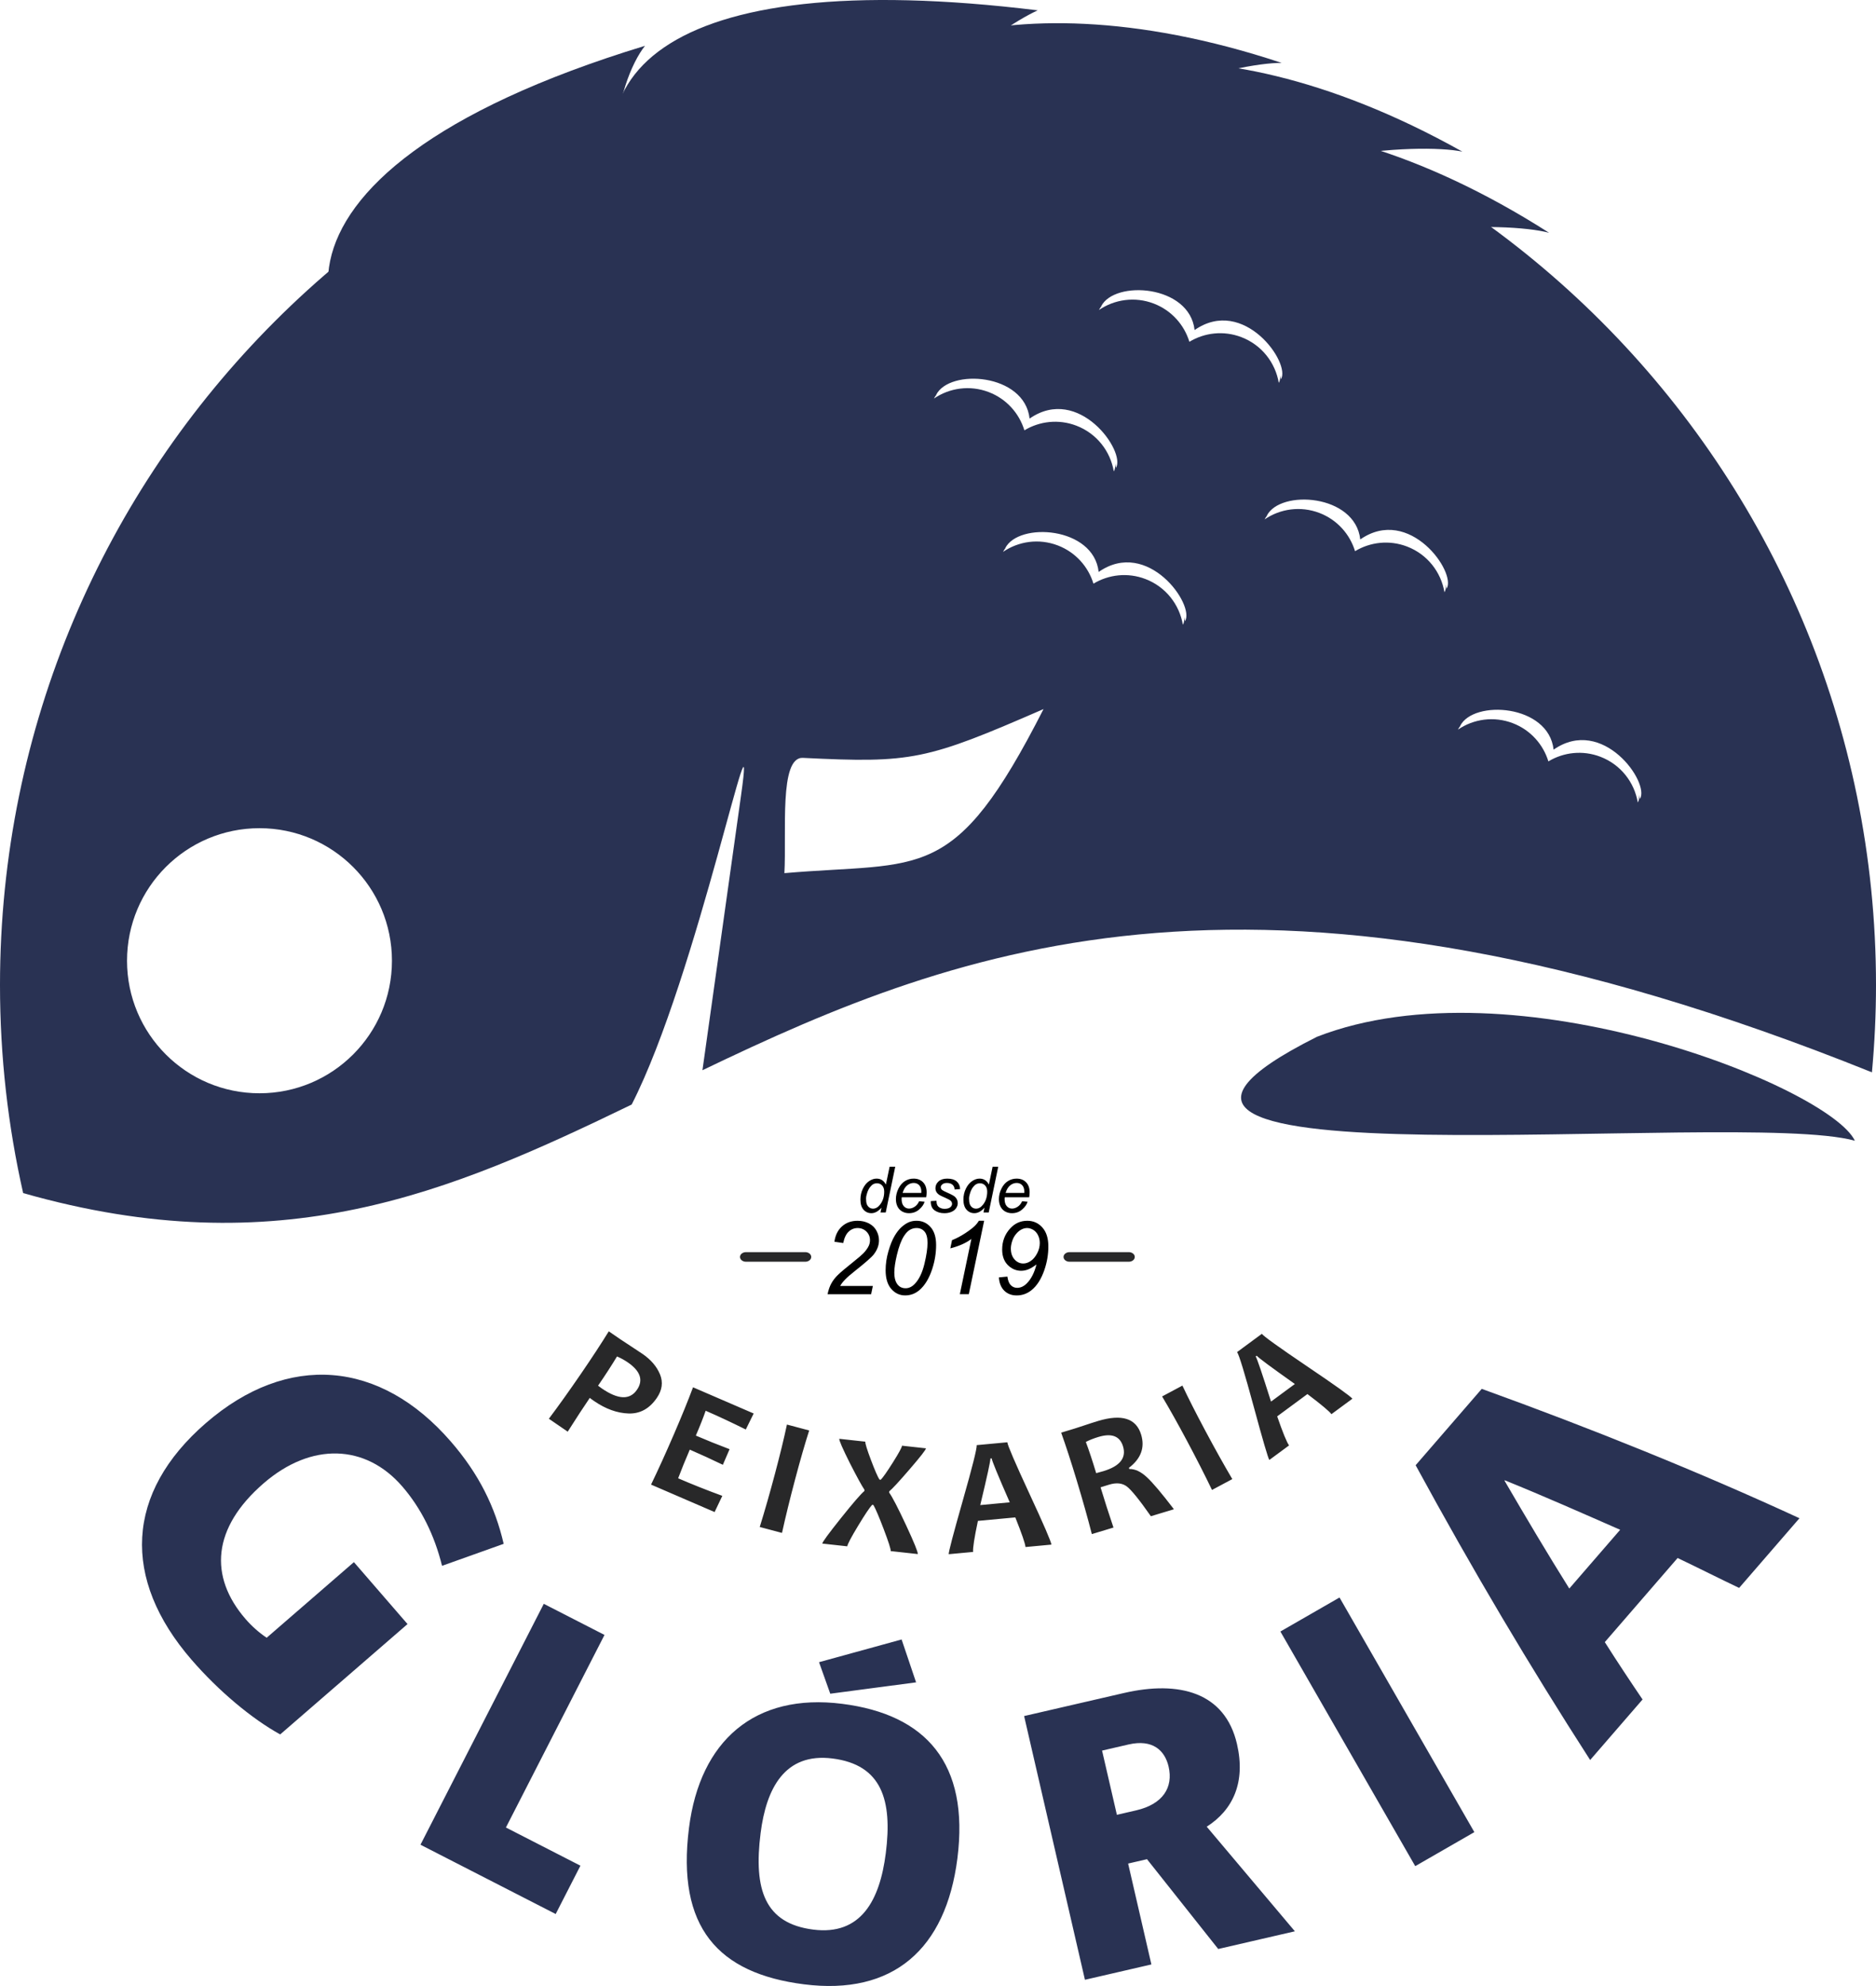 <?xml version="1.0" encoding="UTF-8"?><svg id="Camada_1" xmlns="http://www.w3.org/2000/svg" width="194" height="205.25" viewBox="0 0 194 205.25"><defs><style>.cls-1,.cls-2{fill:#282829;}.cls-3,.cls-4{fill:#293253;}.cls-2,.cls-4{fill-rule:evenodd;}</style></defs><g id="Camada_1-2"><path class="cls-4" d="m191.814,117.894c-12.118-3.386-87.666,5.306-55.616-10.746,20.359-7.915,53.007,5.231,55.616,10.746Z"/><path class="cls-4" d="m97,4.811c53.572,0,97,43.428,97,97,0,3.04-.147,6.045-.42,9.014-62.866-25.29-94.216-13.051-120.939-.217l3.987-28.367c1.788-12.719-4.513,18.655-11.306,31.913-18.756,9.077-36.406,16.699-62.928,9.151-1.565-6.914-2.394-14.107-2.394-21.494C0,48.239,43.428,4.811,97,4.811l-0.0 0Zm-13.965,73.515c11.284.56,12.747.236,24.878-5.043-9.265,18.203-12.494,15.727-26.798,16.957.237-4.229-.565-12.037,1.92-11.915Zm39.506-14.127c-.024-.142-.053-.283-.087-.423.033.32-.008.593-.133.791-.351-2.075-1.758-3.917-3.866-4.724-1.841-.705-3.812-.466-5.379.479-.535-1.75-1.842-3.244-3.683-3.95-1.957-.749-4.059-.433-5.668.664.069-.139.155-.268.254-.39l-.034.022c1.367-2.753,9.155-2.249,9.669,2.441,5.084-3.536,9.986,3.429,8.928,5.09v0Zm27.053-3.358c-.024-.142-.053-.283-.087-.422.033.32-.008.593-.133.79-.351-2.075-1.758-3.917-3.867-4.724-1.841-.705-3.812-.466-5.379.479-.535-1.75-1.842-3.244-3.684-3.95-1.957-.749-4.059-.433-5.668.664.069-.139.154-.268.254-.39l-.033.022c1.367-2.753,9.155-2.249,9.669,2.441,5.084-3.537,9.986,3.429,8.928,5.09Zm-34.195-12.49c-.024-.142-.053-.283-.087-.422.033.32-.008.593-.133.79-.351-2.075-1.758-3.916-3.866-4.724-1.841-.705-3.812-.466-5.379.479-.535-1.75-1.842-3.244-3.684-3.95-1.957-.749-4.059-.433-5.668.664.069-.139.155-.268.254-.39l-.034.022c1.367-2.753,9.155-2.249,9.669,2.441,5.084-3.537,9.986,3.429,8.928,5.09h0Zm17.063-9.15c-.024-.142-.053-.282-.087-.422.033.32-.008.592-.134.79-.351-2.075-1.758-3.917-3.866-4.724-1.841-.705-3.812-.466-5.379.479-.535-1.75-1.842-3.244-3.683-3.95-1.957-.749-4.059-.433-5.668.664.069-.139.155-.268.254-.39l-.034.022c1.368-2.753,9.155-2.249,9.669,2.441,5.084-3.536,9.986,3.43,8.928,5.09h0Zm37.125,43.367c-.024-.142-.053-.283-.087-.423.033.32-.008.593-.134.79-.351-2.075-1.758-3.917-3.866-4.724-1.841-.705-3.812-.466-5.379.479-.535-1.75-1.842-3.244-3.683-3.95-1.957-.749-4.059-.433-5.668.664.069-.139.155-.269.255-.391l-.034.022c1.367-2.753,9.155-2.248,9.669,2.441,5.084-3.536,9.986,3.429,8.928,5.09h0Zm-142.753,3.026c7.565,0,13.698,6.133,13.698,13.698s-6.133,13.698-13.698,13.698-13.698-6.133-13.698-13.698,6.133-13.698,13.698-13.698Z"/><path class="cls-4" d="m69.011,32.811c-8.543-12.597-5.129-24.509-2.31-28.077-44.084,13.426-36.109,33.344-19.908,37.499,7.572-2.998,14.965-6.113,22.218-9.422h-0Z"/><path class="cls-4" d="m87.701,23.017c4.05-11.662,15.15-19.911,19.612-21.948-39.115-4.79-50.382,7.117-40.742,23.753,7.042-.453,14.057-1.038,21.13-1.805Z"/><path class="cls-4" d="m103.571,20.659c8.061-10.28,24.431-14.223,28.974-14.155-30.476-10.13-48.253.896-44.2,7.207,4.994,2.461,10.041,4.782,15.226,6.948h-0Z"/><path class="cls-4" d="m120.104,24.111c9.854-8.576,26.674-9.362,31.122-8.439C123.207-.021,103.67,7.455,106.46,14.417c4.441,3.358,8.96,6.589,13.644,9.694h-0Z"/><path class="cls-4" d="m128.642,30.698c10.33-7.996,27.168-7.816,31.555-6.638-27.072-17.277-47.006-10.934-44.621-3.823,4.24,3.608,8.567,7.093,13.065,10.461Z"/><path class="cls-1" d="m67.921,144.48c-.757,1.103-1.727,1.64-2.911,1.604-1.182-.038-2.371-.463-3.564-1.281-.218-.15-.369-.26-.454-.333-.596.869-1.356,2.033-2.284,3.493l-1.949-1.336c.975-1.295,2.086-2.849,3.33-4.663,1.141-1.665,2.096-3.123,2.865-4.372l1.208.828c.17.117.503.338.998.657.495.319.919.599,1.277.844.879.602,1.483,1.31,1.817,2.123.333.814.223,1.625-.333,2.435l-0-0Zm-2.052-.846c.679-.99.362-1.935-.952-2.836-.327-.224-.698-.43-1.111-.609-.549.908-1.202,1.916-1.961,3.022.111.087.24.182.394.288,1.689,1.158,2.897,1.203,3.629.135v-0Zm8.826,10.963l-.797,1.673-6.572-2.837c.737-1.527,1.528-3.265,2.37-5.216.809-1.874,1.466-3.489,1.971-4.841l6.271,2.707-.815,1.656c-1.51-.749-2.894-1.396-4.149-1.938-.26.739-.597,1.594-1.017,2.566,1.076.464,2.24.933,3.49,1.406l-.696,1.613c-1.183-.57-2.324-1.094-3.42-1.567-.451,1.044-.853,2.034-1.203,2.962,1.41.609,2.931,1.215,4.568,1.815h0Zm6.172,3.828l-2.301-.611c.516-1.663,1.042-3.499,1.576-5.508.526-1.979.937-3.673,1.236-5.079l2.301.611c-.433,1.35-.915,3.022-1.447,5.023-.543,2.043-.997,3.898-1.365,5.565Zm14.041,2.187l-2.8-.307c.021-.194-.22-.946-.717-2.254-.486-1.278-.842-2.115-1.07-2.512l-.134-.015c-.276.302-.763,1.031-1.459,2.183-.716,1.181-1.085,1.883-1.109,2.105l-2.586-.284c.018-.168.664-1.048,1.936-2.639,1.273-1.593,2.079-2.522,2.418-2.791l.014-.125c-.262-.378-.763-1.291-1.502-2.736-.758-1.513-1.128-2.357-1.108-2.537l2.692.295c-.02.18.174.808.579,1.883.407,1.079.703,1.756.886,2.036l.134.015c.234-.237.655-.838,1.261-1.8.605-.959.916-1.532.937-1.717l2.475.272c-.017.157-.579.878-1.688,2.163-1.109,1.288-1.813,2.046-2.107,2.279l-.014.126c.324.443.903,1.561,1.743,3.357.837,1.796,1.244,2.797,1.222,3.002l-0.0 0Zm13.82-.977l-2.679.25c-.034-.369-.386-1.389-1.055-3.062l-3.868.361c-.368,1.741-.534,2.81-.497,3.207l-2.522.235c-.02-.217.465-2.065,1.456-5.543.991-3.478,1.47-5.386,1.439-5.729l3.168-.295c.03.32.789,2.086,2.279,5.301,1.494,3.215,2.251,4.972,2.28,5.275v0Zm-4.309-4.371c-1.224-2.793-1.846-4.306-1.868-4.541l-.134.013c.02.217-.329,1.822-1.048,4.813l3.051-.284h-0Zm16.977.716l-2.383.721c-1.198-1.71-2.032-2.739-2.499-3.084-.467-.345-1.071-.405-1.813-.181-.31.094-.606.187-.891.276.417,1.38.864,2.766,1.336,4.159l-2.237.677c-.422-1.642-.939-3.481-1.554-5.515-.591-1.954-1.132-3.611-1.618-4.971l1.393-.421c.159-.048.496-.156,1.002-.327.509-.172.979-.323,1.416-.455,2.462-.745,3.949-.274,4.459,1.411.404,1.336-.018,2.48-1.263,3.43l.037.121c.587-.013,1.191.267,1.808.839.62.571,1.554,1.678,2.808,3.321Zm-5.261-6.493c-.323-1.069-1.172-1.394-2.546-.979-.503.152-.94.323-1.302.517.309.813.667,1.889,1.071,3.225.297-.078.549-.148.753-.21,1.71-.517,2.382-1.368,2.024-2.553Zm11.299,3.377l-2.1,1.121c-.756-1.569-1.622-3.271-2.602-5.105-.964-1.806-1.818-3.326-2.557-4.559l2.1-1.121c.603,1.282,1.39,2.835,2.365,4.661.995,1.864,1.927,3.531,2.794,5.002h-0Zm12.418-8.307l-2.166,1.596c-.22-.298-1.047-.99-2.484-2.078l-3.127,2.305c.583,1.682.992,2.682,1.229,3.003l-2.039,1.503c-.129-.176-.667-2.009-1.613-5.499-.946-3.49-1.52-5.372-1.724-5.649l2.561-1.888c.191.259,1.752,1.38,4.688,3.365,2.939,1.983,4.495,3.097,4.675,3.342v-0Zm-5.947-1.52c-2.49-1.761-3.804-2.736-3.944-2.926l-.109.08c.13.176.658,1.73,1.586,4.663l2.466-1.818v0Z"/><path d="m91.156,124.813c-.334.38-.682.569-1.044.569-.325,0-.595-.12-.81-.359-.216-.239-.324-.587-.324-1.041,0-.416.086-.797.257-1.142s.384-.602.641-.774c.257-.172.514-.258.772-.258.425,0,.746.205.963.614l.386-1.843h.581l-.984,4.729h-.542l.104-.497 0-0Zm-1.596-.941c0,.238.024.426.072.563.047.138.128.251.242.342.114.091.25.137.41.137.265,0,.505-.138.72-.412.288-.363.433-.814.433-1.349,0-.27-.071-.481-.213-.634-.142-.152-.321-.228-.536-.228-.14,0-.268.031-.383.094-.115.062-.229.167-.342.316-.112.149-.208.338-.285.567-.078.23-.117.431-.117.604h0Zm5.486.275l.568.053c-.083.282-.271.548-.565.803-.294.253-.645.38-1.052.38-.254,0-.488-.058-.699-.175-.212-.118-.374-.287-.485-.511-.111-.223-.166-.478-.166-.763,0-.373.087-.735.26-1.087.174-.351.399-.612.674-.783.276-.171.575-.255.896-.255.41,0,.737.127.981.38.244.252.367.598.367,1.035,0,.167-.015.338-.045.514h-2.531c-.009.067-.013.127-.013.181,0,.321.074.566.222.735.147.168.329.253.543.253.2,0,.399-.065.593-.196.194-.13.346-.318.454-.564v0Zm-1.705-.859h1.931c.002-.059.003-.102.003-.129,0-.291-.074-.514-.22-.669-.147-.155-.336-.232-.567-.232-.251,0-.479.086-.685.257-.207.172-.36.429-.462.774h0Zm2.913.846l.588-.033c0,.167.025.31.077.429.051.118.145.215.283.289.139.076.299.113.482.113.257,0,.449-.052.577-.155.129-.102.193-.225.193-.364,0-.1-.039-.196-.115-.286-.079-.09-.272-.201-.577-.333-.306-.131-.502-.224-.588-.277-.145-.088-.254-.192-.328-.311-.074-.119-.11-.256-.11-.411,0-.27.107-.502.321-.696.215-.193.514-.289.901-.289.428,0,.755.099.979.298.225.198.34.46.349.785l-.568.04c-.009-.207-.082-.371-.218-.492-.137-.121-.33-.182-.58-.182-.201,0-.358.046-.469.139-.111.094-.166.194-.166.302,0,.107.048.202.144.284.064.056.229.142.495.258.445.193.724.345.84.457.185.177.277.394.277.649,0,.17-.052.336-.156.499-.104.163-.262.293-.476.391-.214.098-.465.146-.754.146-.394,0-.73-.098-1.006-.294-.276-.195-.409-.514-.395-.955h-0Zm5.553.679c-.334.38-.682.569-1.044.569-.325,0-.595-.12-.81-.359-.216-.239-.324-.587-.324-1.041,0-.416.086-.797.257-1.142s.384-.602.641-.774c.257-.172.514-.258.772-.258.425,0,.746.205.963.614l.386-1.843h.581l-.984,4.729h-.542l.104-.497 0-0Zm-1.596-.941c0,.238.024.426.072.563.047.138.128.251.242.342.114.091.25.137.41.137.265,0,.505-.138.72-.412.288-.363.433-.814.433-1.349,0-.27-.071-.481-.213-.634-.142-.152-.321-.228-.536-.228-.14,0-.268.031-.383.094-.115.062-.229.167-.342.316-.112.149-.208.338-.285.567-.078.23-.117.431-.117.604h0Zm5.486.275l.568.053c-.083.282-.271.548-.565.803-.294.253-.645.38-1.052.38-.254,0-.488-.058-.699-.175-.212-.118-.374-.287-.485-.511-.111-.223-.166-.478-.166-.763,0-.373.087-.735.26-1.087.174-.351.399-.612.674-.783.276-.171.575-.255.896-.255.41,0,.737.127.981.38.244.252.367.598.367,1.035,0,.167-.015.338-.045.514h-2.531c-.009.067-.013.127-.013.181,0,.321.074.566.222.735.147.168.329.253.543.253.2,0,.399-.065.593-.196.194-.13.346-.318.454-.564v0Zm-1.705-.859h1.931c.002-.059.003-.102.003-.129,0-.291-.074-.514-.22-.669-.147-.155-.336-.232-.567-.232-.251,0-.479.086-.685.257-.207.172-.36.429-.462.774h0Zm-18.413,10.466c.097-.451.229-.828.4-1.131.169-.305.396-.594.678-.867.28-.273.824-.731,1.628-1.372.488-.389.821-.676,1.001-.861.257-.268.444-.53.562-.787.079-.176.118-.366.118-.572,0-.347-.123-.641-.368-.884-.247-.241-.548-.363-.905-.363-.354,0-.664.123-.928.368-.264.247-.454.639-.567,1.182l-.909-.134c.09-.669.351-1.199.78-1.585.432-.388.969-.581,1.612-.581.43,0,.819.09,1.168.268.349.18.61.43.786.754.174.322.262.655.262,1.001,0,.502-.178.985-.535,1.448-.22.289-.868.858-1.941,1.707-.46.363-.803.662-1.029.897-.225.233-.394.453-.507.659h3.379l-.18.856h-4.502Zm6.005-2.482c0-.638.095-1.288.285-1.946.192-.661.403-1.187.638-1.584.233-.395.476-.705.726-.927.252-.224.498-.387.74-.493.243-.104.511-.157.807-.157.578,0,1.059.215,1.446.645.386.43.579,1.05.579,1.86,0,.835-.134,1.661-.402,2.478-.317.969-.756,1.696-1.319,2.181-.433.368-.926.551-1.48.551-.567,0-1.044-.222-1.436-.668-.389-.444-.585-1.092-.585-1.941v-0Zm.898.241c0,.463.077.826.232,1.087.21.361.521.541.934.541.361,0,.689-.164.985-.49.426-.46.747-1.134.962-2.022.215-.888.322-1.613.322-2.177,0-.543-.104-.935-.312-1.175-.208-.241-.483-.361-.823-.361-.248,0-.479.063-.694.19s-.421.345-.617.655c-.278.435-.521,1.089-.727,1.957-.174.743-.262,1.34-.262,1.795l0-0Zm6.776,2.24l1.194-5.711c-.516.407-1.242.731-2.177.976l.174-.846c.465-.185.923-.428,1.376-.726.453-.299.791-.56,1.018-.784.136-.136.266-.303.389-.498h.541l-1.587,7.588h-.928Zm4.039-1.733l.877-.085c.058.419.18.719.363.897.181.178.398.266.65.266.359,0,.69-.155.999-.463.451-.454.784-1.105.997-1.953-.314.234-.592.402-.835.502-.243.1-.493.15-.747.15-.463,0-.877-.155-1.242-.463-.483-.402-.724-.979-.724-1.732,0-.852.278-1.582.837-2.189.479-.523,1.066-.784,1.761-.784.625,0,1.147.231,1.559.694.414.461.62,1.115.62,1.961,0,.821-.137,1.631-.412,2.433-.328.941-.77,1.635-1.328,2.082-.453.365-.965.546-1.533.546-.523,0-.951-.162-1.282-.486-.333-.326-.52-.784-.56-1.374l0-0Zm1.237-2.991c0,.474.127.851.38,1.133.254.28.557.421.905.421.259,0,.516-.088.772-.262.257-.174.476-.437.659-.784.183-.349.275-.706.275-1.073,0-.289-.06-.555-.181-.803-.122-.247-.285-.431-.495-.557-.21-.125-.421-.188-.636-.188-.206,0-.411.055-.611.164-.201.111-.386.271-.557.484-.171.213-.299.456-.384.733-.085.276-.127.52-.127.733l0.0 0Z"/><path class="cls-2" d="m77.139,129.409h6.138c.339,0,.614.222.614.496v0c0,.274-.275.496-.614.496h-6.138c-.339,0-.614-.222-.614-.496v-0c0-.274.275-.496.614-.496Z"/><path class="cls-2" d="m110.597,129.409h6.138c.339,0,.614.222.614.496v0c0,.274-.275.496-.614.496h-6.138c-.339,0-.614-.222-.614-.496v-0c0-.274.275-.496.614-.496Z"/><path class="cls-3" d="m52.085,159.553c-.886-3.816-2.553-7.211-5.452-10.557-7.31-8.438-16.871-9.26-25.346-1.919-8.329,7.215-8.727,16.09-1.48,24.456,2.804,3.237,6.249,6.111,9.169,7.719l13.167-11.405-5.545-6.401-9.02,7.814c-.749-.497-1.52-1.167-2.182-1.93-3.812-4.401-3.452-9.424,1.858-14.024,4.947-4.285,10.559-4.053,14.34.311,1.953,2.255,3.325,5.014,4.119,8.21l6.372-2.272v0Zm5.38,38.259l2.558-4.994-7.705-3.946,10.194-19.903-6.278-3.215-12.752,24.897,13.982,7.161v0Zm41.541-5.746c1.248-9.82-3.24-14.874-11.907-15.975-9.064-1.152-14.706,3.827-15.848,12.812-1.309,10.297,3.016,15.047,11.882,16.174,9.223,1.172,14.681-3.629,15.873-13.011Zm-7.405-.537c-.621,4.89-2.577,8.52-7.507,7.893-5.009-.636-6.18-4.138-5.437-9.982.581-4.572,2.472-8.331,7.442-7.699,5.089.647,6.2,4.302,5.502,9.789Zm3.133-17.659l-1.497-4.432-8.539,2.349,1.161,3.258,8.875-1.175h-0Zm39.172,25.729l-9.116-10.81c2.724-1.739,4.04-4.593,3.13-8.537-1.235-5.35-5.966-6.602-11.706-5.277l-10.309,2.379,6.29,27.256,6.872-1.586-2.406-10.426,1.952-.451,7.365,9.281,7.927-1.829h0Zm-13.058-17.016c.496,2.148-.586,3.878-3.358,4.518l-1.991.46-1.532-6.638,2.733-.631c2.499-.577,3.761.613,4.148,2.292h0Zm31.618,6.767l-13.944-24.249-6.114,3.516,13.944,24.249,6.114-3.516Zm33.62-32.441c-10.232-4.725-21.508-9.272-32.855-13.371l-6.837,7.893c5.971,10.966,11.751,20.684,18.047,30.466l5.419-6.256c-1.258-1.854-2.558-3.808-3.904-5.929l7.53-8.693c2.119,1.008,4.42,2.174,6.362,3.092l6.238-7.202Zm-18.541,1.193l-5.262,6.074c-2.272-3.624-4.446-7.289-6.701-11.152l.032-.036c4.146,1.681,7.916,3.356,11.931,5.115Z"/></g></svg>